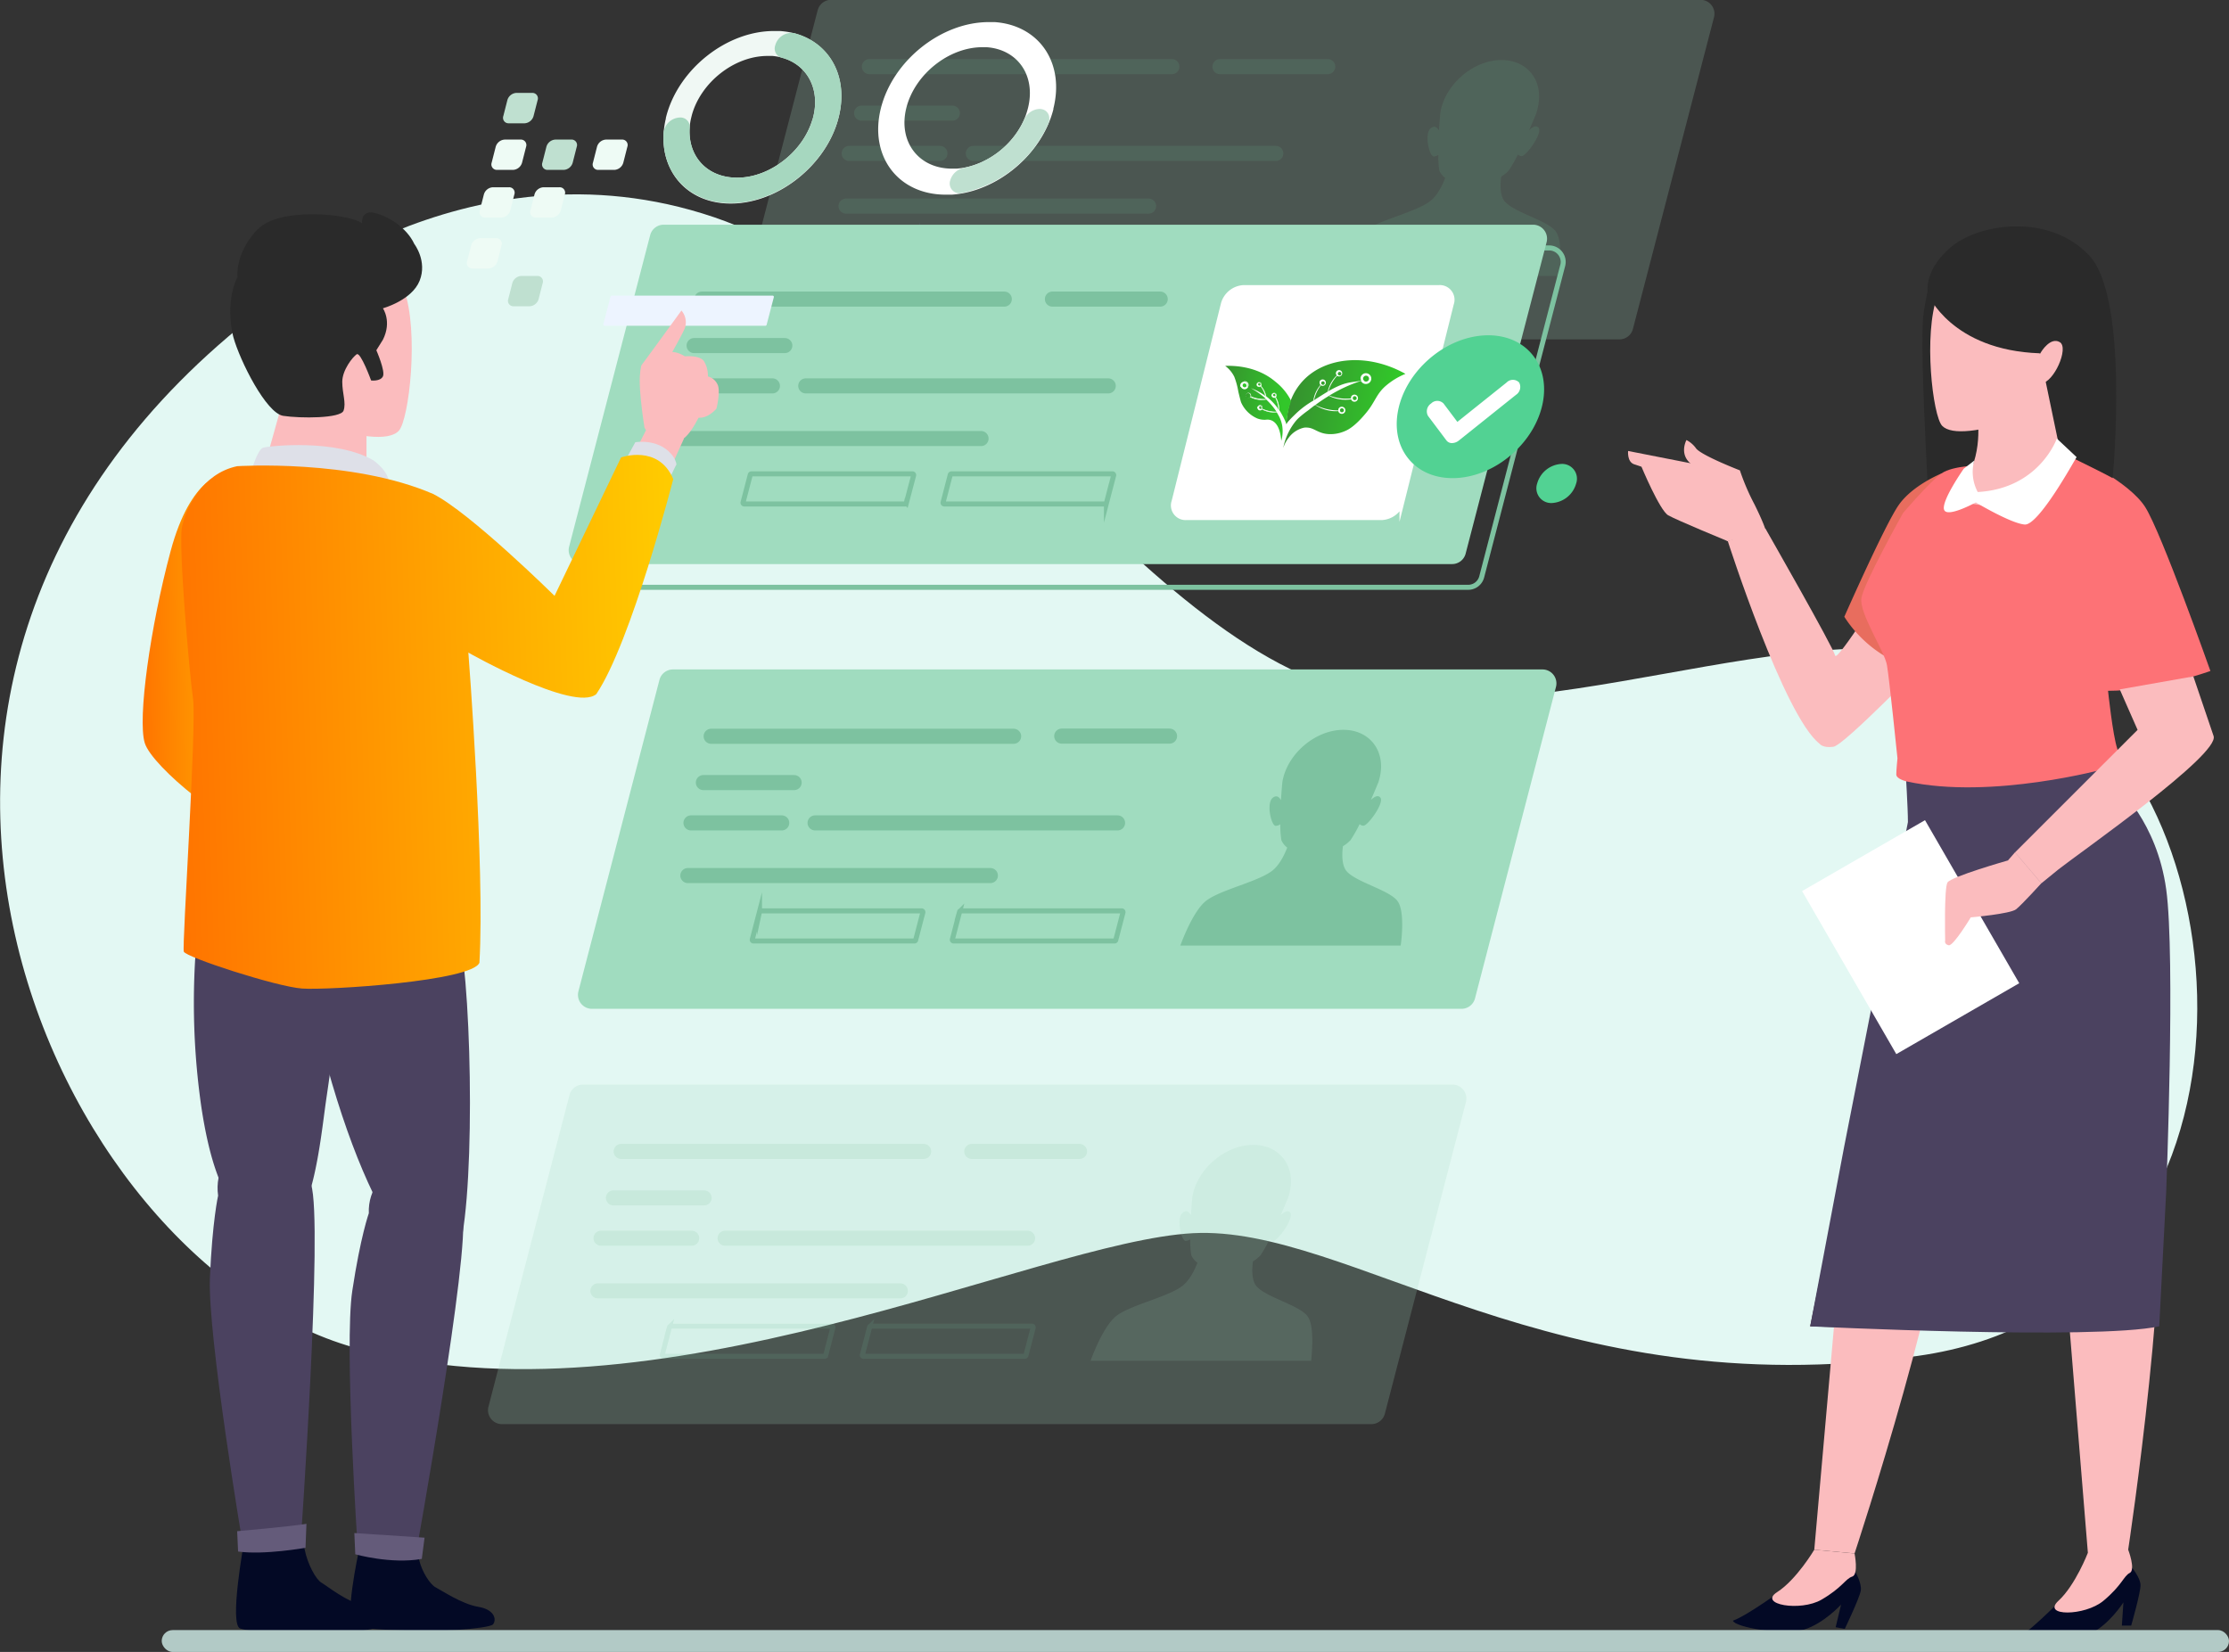 <svg xmlns="http://www.w3.org/2000/svg" width="510" height="378" viewBox="0 0 510 378" fill="none"><rect x="0" y="0" width="510" height="378" fill="#333333" stroke="none"/><g clip-path="url(#uix0q9slza)"><path d="M59.658 71.006s46.521-40.68 103.722-21.304c57.202 19.377 101.785 107.5 157.04 110.408 55.254 2.909 106.615-27.12 150.253-.926 43.638 26.194 51.37 139.465-31.994 151.089-83.364 11.624-129.894-30.029-165.763-28.093s-123.108 45.525-191.907 26.157C12.209 288.97-49.887 155.294 59.658 71.006z" fill="#E3F8F3"></path><g opacity=".46"><path opacity=".46" d="M370.539 77.656H171.641a3.2 3.2 0 0 1-3.135-2.556 3.195 3.195 0 0 1 .039-1.445l18.542-71.32a3.211 3.211 0 0 1 3.096-2.38H389.08a3.192 3.192 0 0 1 3.127 2.549c.097.477.084.97-.039 1.442L373.626 75.22a3.18 3.18 0 0 1-3.087 2.436z" fill="#A8D9C1"></path><path opacity=".46" d="M198.916 15.246h69.207M193.585 47.164h69.216M222.696 35.105h69.207M197.136 25.888h20.766M194.299 35.105h20.767M279.128 15.246h24.66" stroke="#7DC2A0" stroke-width="3.45" stroke-linecap="round" stroke-linejoin="round"></path><path opacity=".46" d="M291.217 62.132h-36.833a.286.286 0 0 1-.278-.351l1.65-6.336a.298.298 0 0 1 .278-.213h36.834a.29.29 0 0 1 .221.116.284.284 0 0 1 .047.245l-1.641 6.326a.297.297 0 0 1-.278.213zM245.428 62.132h-36.833a.28.28 0 0 1-.32-.243.281.281 0 0 1 .023-.146l1.641-6.335a.298.298 0 0 1 .278-.213h36.833a.29.29 0 0 1 .283.23.302.302 0 0 1-.004.131l-1.651 6.326a.285.285 0 0 1-.25.25z" stroke="#84AEE5" stroke-width="1.15" stroke-miterlimit="10"></path><path opacity=".46" d="M355.955 52.953c-1.854-2.51-9.549-4.335-11.663-6.854-1.084-1.278-1.084-3.705-.825-5.696a7.29 7.29 0 0 0 1.752-1.408 33.417 33.417 0 0 0 2.077-3.65 1.176 1.176 0 0 0 .881.37c1.001 0 4.83-5.232 3.847-6.483-.565-.685-1.474-.092-2.16.547a149.172 149.172 0 0 0 1.734-4.094h-.047c.102-.287.186-.584.26-.927 1.52-6.085-2.188-11.022-8.279-11.022-6.091 0-12.256 5.02-13.786 11.106a8.567 8.567 0 0 0-.185.926s-.176 1.778-.315 4.094c-.362-.64-.974-1.232-1.855-.546-1.594 1.213-.361 6.418.631 6.483a1.929 1.929 0 0 0 1.066-.37 22.066 22.066 0 0 0 .25 3.65c.304.65.762 1.215 1.335 1.648-.76 1.954-1.909 4.159-3.541 5.372-3.375 2.52-11.95 4.344-15.093 6.854-2.781 2.26-5.34 8.864-5.822 10.189h50.47c.195-1.325.965-7.882-.732-10.189z" fill="#7DC2A0"></path></g><path d="M335.93 134.389H137.033a3.187 3.187 0 0 1-3.088-3.992l18.542-71.275a3.2 3.2 0 0 1 3.097-2.39H354.5a3.204 3.204 0 0 1 2.501 1.253 3.195 3.195 0 0 1 .558 2.74l-18.542 71.274a3.196 3.196 0 0 1-3.087 2.39z" stroke="#7DC2A0" stroke-width="1.15" stroke-miterlimit="10"></path><path d="M332.203 129.072H133.306a3.191 3.191 0 0 1-3.127-2.55 3.193 3.193 0 0 1 .04-1.442l18.542-71.274a3.193 3.193 0 0 1 3.096-2.39h198.916a3.199 3.199 0 0 1 3.096 3.992l-18.541 71.321a3.196 3.196 0 0 1-3.125 2.343z" fill="#A0DCBF"></path><path d="M316.146 118.429h-44.723a2.78 2.78 0 0 1-2.781-3.705l11.283-45.21a5.09 5.09 0 0 1 4.635-3.705h44.723a2.783 2.783 0 0 1 2.91 2.357c.069.453.025.916-.129 1.349l-11.282 45.209a5.087 5.087 0 0 1-4.636 3.705z" fill="#fff"></path><path d="M316.146 118.429h-44.723a2.78 2.78 0 0 1-2.781-3.705l11.283-45.21a5.09 5.09 0 0 1 4.635-3.705h44.723a2.783 2.783 0 0 1 2.91 2.357c.069.453.025.916-.129 1.349l-11.282 45.209a5.087 5.087 0 0 1-4.636 3.705z" stroke="#fff" stroke-width="1.15" stroke-miterlimit="10"></path><path d="M160.581 68.44h69.207M155.26 100.349h69.207M184.36 88.299h69.207M158.811 79.073h20.757M155.964 88.299h20.767M240.792 68.44h24.67" stroke="#7DC2A0" stroke-width="3.45" stroke-linecap="round" stroke-linejoin="round"></path><path d="M252.882 115.317h-36.834a.277.277 0 0 1-.268-.352l1.641-6.326a.288.288 0 0 1 .102-.154.294.294 0 0 1 .176-.059h36.833a.288.288 0 0 1 .278.224c.01.042.01.086 0 .128l-1.65 6.326a.284.284 0 0 1-.278.213zM207.102 115.317h-36.815a.282.282 0 0 1-.223-.109.291.291 0 0 1-.055-.243l1.651-6.326a.276.276 0 0 1 .268-.213h36.843a.282.282 0 0 1 .222.109.277.277 0 0 1 .047.243l-1.669 6.326a.27.27 0 0 1-.269.213z" stroke="#7DC2A0" stroke-width="1.15" stroke-miterlimit="10"></path><path d="M334.382 230.838H135.439a3.196 3.196 0 0 1-3.097-3.992l18.542-71.274a3.197 3.197 0 0 1 3.096-2.39h198.944a3.195 3.195 0 0 1 3.087 4.001l-18.541 71.321a3.191 3.191 0 0 1-3.088 2.334z" fill="#A0DCBF"></path><path d="M162.713 168.473h69.207M157.383 200.346h69.216M186.493 188.296H255.7M160.933 179.071h20.766M158.097 188.296h20.766M242.925 168.438h24.67" stroke="#7DC2A0" stroke-width="3.45" stroke-linecap="round" stroke-linejoin="round"></path><path d="M255.014 215.315h-36.833a.294.294 0 0 1-.279-.225.287.287 0 0 1 .001-.127l1.65-6.327a.29.29 0 0 1 .278-.213h36.833a.288.288 0 0 1 .279.225.302.302 0 0 1 0 .127l-1.651 6.327a.288.288 0 0 1-.278.213zM209.225 215.315h-36.833a.282.282 0 0 1-.222-.11.273.273 0 0 1-.047-.242l1.651-6.327a.27.27 0 0 1 .268-.213h36.834a.298.298 0 0 1 .223.11.287.287 0 0 1 .055.242l-1.65 6.327a.28.28 0 0 1-.279.213z" stroke="#7DC2A0" stroke-width="1.15" stroke-miterlimit="10"></path><path d="M319.752 206.18c-1.854-2.519-9.549-4.344-11.662-6.854-1.076-1.288-1.076-3.705-.825-5.696a7.831 7.831 0 0 0 1.752-1.408 33.426 33.426 0 0 0 2.076-3.65 1.146 1.146 0 0 0 .881.361c1.001 0 4.83-5.233 3.848-6.437-.566-.695-1.474-.093-2.161.547a149.81 149.81 0 0 0 1.734-4.094c.093-.297.176-.593.26-.927 1.511-6.085-2.198-11.022-8.288-11.022-6.091 0-12.294 5.002-13.777 11.059a8.585 8.585 0 0 0-.185.927s-.177 1.778-.316 4.094c-.361-.64-.973-1.242-1.854-.547-1.594 1.204-.361 6.41.631 6.437a1.855 1.855 0 0 0 1.066-.361 22.073 22.073 0 0 0 .25 3.65 4.466 4.466 0 0 0 1.335 1.695c-.76 1.945-1.91 4.159-3.541 5.372-3.375 2.51-11.951 4.335-15.084 6.854-2.828 2.26-5.349 8.855-5.831 10.189h50.415c.204-1.334.973-7.929-.724-10.189z" fill="#7DC2A0"></path><g opacity=".46"><path opacity=".46" d="M313.754 325.871H114.847a3.191 3.191 0 0 1-3.126-2.55 3.179 3.179 0 0 1 .039-1.442l18.542-71.321a3.178 3.178 0 0 1 3.087-2.39h198.925a3.205 3.205 0 0 1 2.532 1.241 3.203 3.203 0 0 1 .564 2.761l-18.541 71.274a3.202 3.202 0 0 1-3.115 2.427z" fill="#A8D9C1"></path><path opacity=".46" d="M142.122 263.47h69.216M136.801 295.379h69.207M165.901 283.329h69.217M140.352 274.103h20.757M137.515 283.329h20.757M222.334 263.47h24.67" stroke="#82C1A2" stroke-width="3.45" stroke-linecap="round" stroke-linejoin="round"></path><path opacity=".46" d="M234.432 310.347h-36.843a.278.278 0 0 1-.268-.352l1.65-6.326a.27.27 0 0 1 .269-.213h36.87a.288.288 0 0 1 .279.224.291.291 0 0 1-.001.128l-1.65 6.326a.267.267 0 0 1-.306.213zM188.643 310.347H151.81a.288.288 0 0 1-.279-.224.291.291 0 0 1 .001-.128l1.65-6.326a.29.29 0 0 1 .278-.213h36.833a.279.279 0 0 1 .269.352l-1.641 6.326a.281.281 0 0 1-.103.154.282.282 0 0 1-.175.059z" stroke="#81C1A8" stroke-width="1.15" stroke-miterlimit="10"></path><path opacity=".46" d="M299.152 301.177c-1.854-2.519-9.549-4.344-11.663-6.854-1.085-1.287-1.085-3.705-.825-5.696a8.015 8.015 0 0 0 1.752-1.408 33.53 33.53 0 0 0 2.068-3.65 1.191 1.191 0 0 0 .88.371c1.011 0 4.84-5.243 3.848-6.484-.566-.694-1.474-.092-2.151.547a168.154 168.154 0 0 0 1.724-4.094c.093-.297.186-.584.26-.927 1.52-6.085-2.188-11.022-8.279-11.022-6.091 0-12.265 4.937-13.786 11.022a9.07 9.07 0 0 0-.176.927s-.176 1.778-.324 4.094c-.353-.639-.974-1.241-1.855-.547-1.585 1.204-.352 6.41.631 6.484a1.933 1.933 0 0 0 1.066-.371 23.213 23.213 0 0 0 .25 3.65 4.642 4.642 0 0 0 1.409 1.732c-.75 1.945-1.909 4.159-3.541 5.372-3.365 2.51-11.941 4.335-15.084 6.854-2.827 2.26-5.349 8.855-5.822 10.189h50.471c.074-1.334.862-7.929-.853-10.189z" fill="#9DD0BC"></path></g><path d="M120.049 28.213h-3.644a1.252 1.252 0 0 1-1.242-1.667l.927-3.64a2.268 2.268 0 0 1 2.067-1.649h3.644a1.253 1.253 0 0 1 1.264 1.073c.029.2.009.404-.059.595l-.927 3.621a2.257 2.257 0 0 1-2.03 1.667z" fill="#BFE0D0"></path><path d="M117.387 38.874h-3.652a1.253 1.253 0 0 1-1.243-1.648l.927-3.64a2.274 2.274 0 0 1 2.068-1.65h3.643a1.253 1.253 0 0 1 1.243 1.65l-.927 3.64a2.266 2.266 0 0 1-2.059 1.648z" fill="#EEFBF5"></path><path d="M128.968 38.874h-3.635a1.238 1.238 0 0 1-1.062-.492 1.245 1.245 0 0 1-.18-1.156l.927-3.64a2.256 2.256 0 0 1 2.068-1.65h3.634a1.244 1.244 0 0 1 1.297 1.049 1.25 1.25 0 0 1-.055.6l-.927 3.64a2.255 2.255 0 0 1-2.067 1.65z" fill="#BFE0D0"></path><path d="M140.556 38.874h-3.644a1.24 1.24 0 0 1-1.242-1.648l.927-3.64a2.256 2.256 0 0 1 2.068-1.65h3.634a1.244 1.244 0 0 1 1.297 1.049 1.25 1.25 0 0 1-.055.6l-.927 3.64a2.253 2.253 0 0 1-2.058 1.65zM114.662 49.786h-3.634a1.244 1.244 0 0 1-1.243-1.649l.927-3.64a2.257 2.257 0 0 1 2.096-1.649h3.634a1.247 1.247 0 0 1 1.062.493 1.245 1.245 0 0 1 .18 1.156l-.927 3.64a2.249 2.249 0 0 1-2.095 1.649zM111.76 61.438h-3.643a1.253 1.253 0 0 1-1.243-1.649l.927-3.64a2.262 2.262 0 0 1 2.068-1.649h3.643a1.254 1.254 0 0 1 1.292 1.05c.032.2.015.406-.05.599l-.927 3.64a2.272 2.272 0 0 1-2.067 1.649zM126.251 49.786h-3.643a1.244 1.244 0 0 1-1.243-1.649l.928-3.64a2.251 2.251 0 0 1 2.067-1.649h3.634a1.244 1.244 0 0 1 1.297 1.048c.032.202.013.408-.055.6l-.927 3.641a2.266 2.266 0 0 1-2.058 1.649z" fill="#EEFBF5"></path><path d="M121.152 70.08h-3.616a1.24 1.24 0 0 1-1.242-1.65l.927-3.64a2.255 2.255 0 0 1 2.068-1.648h3.634a1.245 1.245 0 0 1 1.297 1.048c.031.202.013.408-.055.6l-.927 3.64a2.253 2.253 0 0 1-2.086 1.65z" fill="#BFE0D0"></path><path d="M178.427 7.095h-1.354c-10.8 0-21.721 8.642-24.595 19.377l-.13.519a.828.828 0 0 0 0 .157l-.084.324c-2.364 10.884 4.636 19.544 15.761 19.09 10.198-.407 20.498-8.54 23.557-18.626 3.338-11.041-2.707-20.165-13.155-20.841zm7.417 20.377c-2.151 7.17-9.503 12.968-16.744 13.18-7.787.25-12.636-5.779-11.032-13.374l.223-.926c2.067-7.521 9.734-13.551 17.308-13.551h1.15c7.25.676 11.412 7.04 9.122 14.671h-.027z" fill="#F0F8F4"></path><path d="M177.371 10.402a2.182 2.182 0 0 0 1.511 2.825c5.896 1.565 9.048 7.41 6.99 14.236-2.151 7.17-9.503 12.968-16.743 13.18-7.241.214-11.765-4.77-11.311-11.41a2.128 2.128 0 0 0-.596-1.701 2.14 2.14 0 0 0-1.684-.643 3.93 3.93 0 0 0-3.709 3.4c-.639 9.465 6.063 16.588 16.234 16.171 10.17-.416 20.479-8.54 23.548-18.626 2.957-9.735-1.502-18.034-9.892-20.257a3.842 3.842 0 0 0-4.348 2.825z" fill="#A6D7BF"></path><path d="M227.591 5.057h-1.363c-10.912 0-21.972 8.837-24.688 19.748-2.717 10.911 3.921 19.738 14.833 19.738h1.391c10.383-.704 20.581-9.16 23.251-19.525a1.16 1.16 0 0 0 0-.167c2.652-10.55-3.328-19.09-13.424-19.794zm-8.78 33.53h-.982c-7.695 0-12.377-6.224-10.458-13.893 1.919-7.67 9.707-13.894 17.402-13.894H225.727c7.111.5 11.32 6.484 9.485 13.894a1.2 1.2 0 0 1-.047.166c-1.835 7.336-9.048 13.273-16.354 13.727z" fill="#fff"></path><path d="M234.339 27.352a19.56 19.56 0 0 1-13.795 11.06 4.074 4.074 0 0 0-3.133 2.87 2.24 2.24 0 0 0 1.57 2.88c.398.102.817.093 1.211-.026a27.708 27.708 0 0 0 19.627-15.737c.778-1.806-.167-3.474-2.003-3.474a4.024 4.024 0 0 0-3.477 2.427z" fill="#BFE0D0"></path><path d="M175.154 74.544h-36.833a.285.285 0 0 1-.282-.23.287.287 0 0 1 .004-.131l1.65-6.326a.298.298 0 0 1 .278-.213h36.806a.288.288 0 0 1 .278.36l-1.65 6.327a.3.3 0 0 1-.251.213z" fill="#EDF4FF"></path><path d="M345.997 103.881c7.668-6.766 9.603-17.093 4.322-23.067-5.28-5.974-15.777-5.332-23.445 1.434-7.668 6.766-9.603 17.093-4.322 23.067 5.28 5.974 15.777 5.332 23.445-1.434zM360.628 110.631a6.112 6.112 0 0 1-5.563 4.473 3.38 3.38 0 0 1-3.356-4.473 6.117 6.117 0 0 1 5.563-4.474 3.38 3.38 0 0 1 3.356 4.474z" fill="#52D293"></path><path d="M332.231 101.387a1.551 1.551 0 0 1-1.27-.593l-4.227-5.622a2.152 2.152 0 0 1 .704-2.843 1.994 1.994 0 0 1 2.846 0l3.162 4.204 11.283-9.021a1.99 1.99 0 0 1 2.194-.442c.245.102.466.253.652.442a2.147 2.147 0 0 1-.714 2.834l-13.063 10.448a2.57 2.57 0 0 1-1.567.593z" fill="#fff"></path><path d="M442.925 60.632s-1.771 3.547-2.837 11.346c-1.066 7.8 1.771 52.796 1.771 52.796l30.529-3.195-13.841-58.817-15.622-2.13z" fill="#2A2A2A"></path><path d="m424.828 250.873-10.652 52.62 20.767.537s5.321-46.812 3.189-46.812c-2.133 0-13.304-6.345-13.304-6.345z" fill="#45242C"></path><path d="M473.092 364.523s-7.806 8.16-11.004 9.93c.714 1.417 12.052 1.417 16.335-.704 4.283-2.121 7.417-7.095 7.417-7.095l-.352 5.316h2.132s2.132-7.41 2.132-9.216c0-1.806-2.132-4.261-2.132-4.261l-14.528 6.03z" fill="#030925"></path><path d="m469.903 259.561 7.806 95.746 9.225-.713s10.652-70.209 6.388-94.319c-4.265-24.111-23.419-.714-23.419-.714zM477.709 355.307s-2.837 7.41-6.74 10.994c-3.903 3.585 6.026 3.548 10.291 0 4.264-3.547 4.635-5.677 6.035-6.381 1.4-.704-.361-5.326-.361-5.326l-9.225.713z" fill="#FBBCBE"></path><path d="M409.003 362.921s-9.067 6.724-12.516 7.928c.464 1.519 11.654 3.437 16.215 2.057 4.561-1.381 8.539-5.743 8.539-5.743l-1.243 5.187 2.095.361s3.357-6.984 3.653-8.734c.297-1.751-1.381-4.548-1.381-4.548l-15.362 3.492z" fill="#030925"></path><path d="m423.567 258.922-8.455 95.681 9.216.861s22.342-67.412 22.25-91.901c-.093-24.49-23.011-4.641-23.011-4.641z" fill="#FBBCBE"></path><path d="M415.113 354.603s-4.061 6.864-8.501 9.707c-4.441 2.844 5.349 4.511 10.142 1.732 4.793-2.779 5.507-4.816 7.027-5.279 1.521-.464.547-5.299.547-5.299l-9.215-.861zM390.869 106.796l-18.356-3.603s-.269 2.491 1.391 3.047l1.669.556s4.171 10.003 6.118 11.115c1.947 1.111 13.628 5.928 13.628 5.928l3.051-11.763-7.501-5.28z" fill="#FBBCBE"></path><path d="M404.062 121.625s-.176-1.241-2.633-6.215a52.017 52.017 0 0 1-3.337-7.781s-8.613-3.325-10.004-4.992a6.14 6.14 0 0 0-2.225-1.945s-1.668 3.057.835 5.27c2.503 2.214 4.728 3.89 4.728 3.89s-.278 6.392.556 9.448a8.144 8.144 0 0 0 3.338 4.539l8.742-2.214z" fill="#FBBCBE"></path><path d="M432.653 131.906s-12.423 19.859-12.775 18.09c-.352-1.769-15.965-29.084-15.965-29.084l-8.594 2.89s12.822 39.986 20.99 46.367c0 0 .704 1.066 3.189.704 2.484-.361 21.657-20.21 21.657-20.21l-8.502-18.757z" fill="#FBBCBE"></path><path d="M444.26 108.324s-6.656 2.659-9.855 7.271c-3.198 4.613-12.423 25.537-12.423 25.537a28.462 28.462 0 0 0 16.326 12.041l15.622-28.714-9.67-16.135z" fill="#E86D5E"></path><path d="M436.009 176.412s.528 8.513.528 11.699l-14.611 74.387-7.75 40.995s64.952 3.196 79.859 0l1.595-30.844s2.132-53.722 0-69.153c-2.133-15.431-11.181-23.397-11.181-23.397l-2.661-7.41-45.779 3.723z" fill="#4B4260"></path><path d="M475.132 104.601s11.978 5.557 15.705 11.439c3.727 5.881 14.907 37.494 14.907 37.494s-12.506 4.539-23.418 4.539c0 0 1.057 10.105 2.123 13.291 1.066 3.186-2.661 4.52-2.661 4.52s-26.088 7.188-45.52 2.927c0 0-2.391-.528-2.391-1.593s.268-3.705.268-3.705-1.854-18.089-2.401-21.304c-.547-3.214-6.387-11.883-5.85-15.338.538-3.455 9.54-19.498 9.54-19.498s6.128-7.187 8.789-9.049c2.661-1.862 9.317-1.852 9.317-1.852l21.592-1.871z" fill="#FD7276"></path><path d="M452.437 95.033c0 .416 1.53 9.447-3.477 15.829-5.006 6.53 14.732 6.252 19.321-.417 4.172-5.965 3.755-6.937 3.755-6.937s-3.338-10.837-2.365-17.923c-.278-6.382-17.549-2.492-17.234 9.448z" fill="#FBBCBE"></path><path d="M452.307 57.353s-5.757 1.473-9.011 10.3c-3.254 8.827-1.085 27.593 1.085 29.797 2.169 2.204 8.77 1.362 17.93-1.658 9.669-3.186 12.979-13.236 14.666-19.859 3.31-12.69-7.732-25.75-24.67-18.58z" fill="#FBBCBE"></path><path d="M441.155 67.375s5.321 12.763 25.55 13.467l4.701 22.582s8.612 4.131 11.977 5.984c0 0 3.913-40.959-5.321-50.888-9.234-9.93-25.55-7.41-31.938-1.77-6.388 5.642-4.969 10.625-4.969 10.625z" fill="#2A2A2A"></path><path d="m475.132 104.601-4.524-4.252s-3.986 11.439-18.097 12.236a9.73 9.73 0 0 1-.797-7.188l-2.401 1.853s-5.053 7.187-4.524 9.308c.528 2.121 7.277-1.593 7.277-1.593s7.983 4.789 11.181 5.058c3.198.268 11.357-14.626 11.885-15.422z" fill="#fff"></path><path d="M467.021 80.518s2.132-3.52 4.273-2.223c2.142 1.297-1.362 9.263-4.273 9.439-2.912.176-1.354-5.178 0-7.216z" fill="#FBBCBE"></path><path d="m440.444 187.674-28.125 16.223 21.56 37.308 28.125-16.223-21.56-37.308z" fill="#fff"></path><path d="M467.057 202.116s-4.431 4.881-5.766 5.946c-1.335 1.065-10.375 1.853-10.375 1.853s-3.995 6.641-5.061 6.381c-1.067-.259-.798-1.065-.798-1.065s-.269-11.967.529-13.301c.797-1.333 13.841-5.048 13.841-5.048l1.604-1.852 6.026 7.086zM501.842 154.775c.361 1.066 3.198 9.402 4.635 13.653 1.437 4.252-30.52 26.602-35.489 30.501l-3.912 3.187-6.026-7.086 28.035-28.019-4.079-9.262 16.836-2.974z" fill="#FBBCBE"></path><path d="M55.993 351.917s1.474-3.745 6.97-2.748c5.496.996 6.127 2.255 6.766 5.475.64 3.219 2.53 6.745 3.8 7.489 1.27.745 5.913 4.49 9.722 5.245 3.81.756 4.227 3.493 3.383 4.741-.843 1.249-15.218 2.245-18.388 1.752 0 0-10.779-.251-13.31-1.248-2.53-.996.844-19.458 1.057-20.706z" fill="#030925"></path><path d="M49.905 273.586c-.399-2.744.156-5.551 1.557-7.876s3.548-4.003 6.025-4.709c9.202-3.163 10.914 1.437 13.693 10.03 2.778 8.592-2.393 82.013-2.393 82.013s-10.564 1.996-13.269.22c0 0-8.051-47.793-7.49-60.877.561-13.083 1.877-18.801 1.877-18.801z" fill="#4B4260"></path><path d="M54.263 350.37s12.052-1.056 15.853-1.686l-.213 5.484s-9.512 1.695-15.427.852l-.213-4.65z" fill="#645B7A"></path><path d="M51.305 108.361s-7.611.426-12.265 17.738c-4.654 17.311-7.611 38.439-5.915 43.922 1.697 5.484 19.868 20.276 26.635 20.276 6.768 0 7.185-5.067 5.915-9.263-1.27-4.195-14.37-15.625-14.37-15.625s10.57-33.79 10.143-42.663c-.427-8.874-5.498-14.385-10.143-14.385z" fill="url(#uosqi1x6tb)"></path><path d="m146.582 103.193-1.261.129 2.828-5.557s7.185-.454 8.344 2.584l-3.301 7.308-6.61-4.464zM150.624 87.299s-.278-5.715 1.752-6.53c2.031-.816 4.321.768 4.321.768s3.291-.333 4.348 1.075a6.337 6.337 0 0 1 .927 3.529 3.31 3.31 0 0 1 2.336 2.176c.482 1.77-.38 5.178-.38 5.178s-2.151 2.64-4.636 1.992c-2.484-.649-8.668-8.188-8.668-8.188z" fill="#FBBCBE"></path><path d="M146.86 91.911s-.77-7.484 0-8.466c.769-.981 9.057-12.393 9.057-12.393a4.146 4.146 0 0 1 .733 4.16c-.983 2.213-4.877 8.937-4.877 8.937v5.752a12.602 12.602 0 0 1-4.913 2.01z" fill="#FBBCBE"></path><path d="M147.462 97.867s-1.965-12.041-.621-13.672c1.345-1.63 7.936-.685 9.197-.213 1.261.473 4.747 4.965 5.229 6.734.482 1.77-2.781 8.142-4.775 9.559-1.993 1.417-7.88-.074-9.03-2.408z" fill="#FBBCBE"></path><path d="m142.827 105.823 2.531-4.631s5.924-1.056 8.882 3.585c.843 1.695.417 1.695.417 1.695l-1.854 3.797-9.976-4.446z" fill="#DEE0E8"></path><path d="M82.603 54.982s6.258 1.602 9.8 11.198c3.541 9.596 1.186 29.973-1.178 32.419-2.364 2.445-9.54 1.482-19.468-1.797C61.243 93.337 57.693 82.417 55.82 75.22c-3.616-13.838 8.38-28.028 26.783-20.238z" fill="#FBBCBE"></path><path d="m60.177 107.935 5.07-18.154s10.199-2.955 16.494 3.797l2.114 2.955v11.828a67.731 67.731 0 0 1-23.678-.426z" fill="#FBBCBE"></path><path d="M46.058 205.709a166.896 166.896 0 0 0 0 47.517c3.801 25.342 11.413 27.88 18.384 27.88 6.972 0 8.882-20.276 10.143-29.14 1.26-8.864 6.34-39.282-3.171-46.257-9.512-6.974-20.322-7.595-25.356 0z" fill="#4B4260"></path><path d="M72.646 235.488s-7.611-20.275 5.711-29.139c13.322-8.865 23.465-7.605 26.635 6.965 3.171 14.57 3.801 64.624-.639 74.757-4.441 10.133-20.285-5.696-31.707-52.583z" fill="#4B4260"></path><path d="M94.814 55.852s2.994 3.9 1.196 8.392c-1.799 4.493-8.4 6.299-8.4 6.299s2.105 3 0 7.197l-1.502 2.399s2.105 4.797 1.502 5.992c-.603 1.195-2.698.927-2.698.927s-2.4-6.595-3.3-5.993c-.9.602-3.3 3.594-3.3 6.298 0 2.705.927 4.789.296 6.595-.63 1.806-9.901 1.797-13.804 1.195-3.903-.602-9.901-12.588-11.403-17.988 0 0-2.105-7.493.927-13.791 0 0-.603-5.4 4.505-10.791 5.109-5.39 21.323-3.603 24.003-1.5 0 0-.297-3.002 2.697-2.4 2.995.602 7.482 3.27 9.28 7.17z" fill="#2A2A2A"></path><path d="M57.498 107.843s1.41-4.974 2.68-5.391c1.27-.417 16.91-2.112 25.364 2.955 3.802 2.954 3.384 5.066 3.384 5.066s-25.254-4.835-31.428-2.63z" fill="#DEE0E8"></path><path d="M54.262 106.675s26.209-1.695 44.806 6.336c8.455 4.224 27.813 23.332 27.813 23.332l15.223-31.677s8.557-3.066 11.94 4.964c0 0-9.613 37.374-17.614 49.202-5.071 4.224-29.268-9.503-29.268-9.503s3.801 48.998 2.531 70.96c-1.688 4.223-34.664 6.335-40.579 5.909-5.915-.426-26.635-7.178-27.062-8.447-.426-1.269 2.967-51.953 2.114-57.863-.853-5.909-3.374-35.058-2.53-39.282.843-4.223 4.588-12.245 12.626-13.931z" fill="url(#7v851h1w5c)"></path><path d="M82.158 354.594s1.483-3.168 6.981-2.325c5.498.843 6.128 1.852 6.758 4.631.63 2.779 2.54 5.696 3.81 6.336 1.271.639 5.916 3.797 9.717 4.436 3.801.639 4.227 2.955 3.384 4.011-.844 1.056-15.214 1.899-18.385 1.473 0 0-10.782-.204-13.322-1.056-2.54-.852.844-16.45 1.057-17.506z" fill="#030925"></path><path d="M84.39 277.612c-.12-2.672.716-5.295 2.346-7.36 1.629-2.065 3.934-3.424 6.469-3.815 9.452-1.923 10.714 2.626 12.602 11.175 1.888 8.55-10.704 78.284-10.704 78.284s-10.714.654-13.238-1.318c0 0-3.15-46.701-1.262-59.203 1.889-12.502 3.786-17.763 3.786-17.763z" fill="#4B4260"></path><path d="M81.287 355.65s8.242 2.325 15.223 1.056l.63-4.854-16.066-1.056.213 4.854z" fill="#645B7A"></path><path d="M294.517 95.033a18.917 18.917 0 0 0-.223 2.028c.068-.067.127-.142.177-.222v-.046l.092-.12c.186-.233.492-.575 1.002-1.103l.148-.148 1.001-.973a20.697 20.697 0 0 1 3.634-2.695l.176-.111 2.012-1.27 1.076-.666.157-.093c3.94-2.306 5.155-2.038 7.482-2.464l.547-.11-.529.166a33.49 33.49 0 0 0-7.296 3.427l-.092.056a39.198 39.198 0 0 0-3.069 2.084h-.046l-.51.389-.927.731a22.919 22.919 0 0 0-2.216 1.77 7.895 7.895 0 0 0-.603.639 13.892 13.892 0 0 0-2.902 6.224 7.03 7.03 0 0 1 1.169-2.26 5.995 5.995 0 0 1 3.634-2.418c.274-.026.55-.026.825 0 1.604.14 2.447 1.427 4.997 1.492a8.225 8.225 0 0 0 3.439-.677c.677-.268 2.346-1.046 5.034-4.353 1.975-2.427 2.225-4.214 4.45-6.094a16.157 16.157 0 0 1 4.413-2.668c-8.529-4.78-18.106-3.937-23.288 1.408a13.942 13.942 0 0 0-2.883 4.483c-.065.157-.121.324-.186.472a17.733 17.733 0 0 0-.695 3.122z" fill="url(#xz422wlxzd)"></path><path d="M280.323 83.723a6.821 6.821 0 0 1 2.086 2.492 17.09 17.09 0 0 1 .927 3.427c.371 1.519.566 2.278.631 2.427a7.142 7.142 0 0 0 3.764 3.704c.61.223 1.261.314 1.909.27a2.468 2.468 0 0 1 1.502.258c1.382.77 1.855 2.677 2.012 4.576a7.927 7.927 0 0 0 .176-3.705 7.388 7.388 0 0 0-.871-2.241l-.213-.37-.149-.242a5.845 5.845 0 0 1-3.365-.667.558.558 0 0 1-.427.186.576.576 0 0 1-.403-.984.579.579 0 0 1 .63-.118.574.574 0 0 1 .293.777 7.197 7.197 0 0 0 3.244.686c-.204-.306-.445-.64-.713-.991a15.116 15.116 0 0 0-1.493-1.64l-.083-.083-.112-.102a5.874 5.874 0 0 1-3.56-.546.554.554 0 0 1-.426.203.572.572 0 0 1-.543-.339.573.573 0 0 1 .733-.77.57.57 0 0 1 .366.526.429.429 0 0 1 0 .24 7.424 7.424 0 0 0 3.43.584 17.678 17.678 0 0 0-4.097-2.779.09.09 0 0 1 0 .047v.055l-.075.084a.827.827 0 0 1-.315.213.87.87 0 0 1-.593-1.63.86.86 0 0 1 .936 1.333 12.99 12.99 0 0 1 2.995 1.325c.352.213.676.435.992.667a6.1 6.1 0 0 0-1.076-2.15.591.591 0 0 1-.457.103.575.575 0 0 1-.364-.883.56.56 0 0 1 .367-.238.575.575 0 0 1 .677.445.593.593 0 0 1-.102.453c.582.68.984 1.496 1.168 2.372a13.65 13.65 0 0 1 2.828 2.982 6.874 6.874 0 0 0-.761-2.714.575.575 0 0 1-.843-.482.583.583 0 0 1 .556-.601.572.572 0 0 1 .593.555.564.564 0 0 1-.176.436c.534.898.804 1.928.779 2.973.213.306.398.611.565.926a14.538 14.538 0 0 1 1.076 2.288c.037-.68.111-1.357.222-2.029.175-1.107.454-2.196.835-3.25a3.518 3.518 0 0 0-.204-.473 12.977 12.977 0 0 0-3.347-3.946c-4.218-3.594-9.438-3.714-11.524-3.64z" fill="url(#3bq5rs8q7e)"></path><path d="M291.736 90.966c.438.843.697 1.767.76 2.714l.121.195a5.559 5.559 0 0 0-.779-2.974.557.557 0 0 0 .176-.435.571.571 0 0 0-.995-.369.573.573 0 0 0 .439.962.559.559 0 0 0 .278-.093z" fill="url(#a6pgyo220f)"></path><path d="M287.721 93.338a.574.574 0 0 0 .575.574.553.553 0 0 0 .426-.185 5.848 5.848 0 0 0 3.366.666l-.056-.083a7.204 7.204 0 0 1-3.245-.685.543.543 0 0 0 .056-.241.577.577 0 0 0-.575-.574.573.573 0 0 0-.575.574l.028-.046z" fill="url(#e4nb5fuj4g)"></path><path d="m289.511 90.559.185.139a5.323 5.323 0 0 0-1.168-2.371.598.598 0 0 0 .102-.454.575.575 0 0 0-.676-.445.567.567 0 0 0-.211 1.035.58.58 0 0 0 .665-.016 6.093 6.093 0 0 1 1.103 2.112z" fill="url(#30epb3x6xh)"></path><path d="M285.061 90.596a.564.564 0 0 0 .584.555.552.552 0 0 0 .427-.203c1.1.55 2.345.741 3.56.546l-.074-.065a7.426 7.426 0 0 1-3.431-.583.429.429 0 0 0 0-.24.562.562 0 0 0-.138-.453.58.58 0 0 0-.669-.144.575.575 0 0 0-.333.596l.074-.01z" fill="url(#zy8yjv6mmi)"></path><path d="M283.921 88.512a.926.926 0 0 0 1.112.519.822.822 0 0 0 .316-.214l.074-.083v-.055a.09.09 0 0 0 0-.047l-.343-.166.38.102a.857.857 0 0 0-.062-.803.86.86 0 0 0-1.424-.05.856.856 0 0 0-.118.797h.065z" fill="url(#b5zjbprb9j)"></path><path d="m291.681 90.828.083.138c.438.843.697 1.767.76 2.714l.121.195a5.559 5.559 0 0 0-.779-2.973l-.093-.13h-.046l-.046.055z" fill="#fff"></path><path d="M290.92 90.457a.573.573 0 0 0 .593.547.561.561 0 0 0 .251-.065h.064a.56.56 0 0 0 .177-.436.588.588 0 0 0-.182-.4.579.579 0 0 0-.412-.155.581.581 0 0 0-.491.509zm.565-.343a.326.326 0 0 1 .334.306.332.332 0 0 1-.102.24h-.139a.335.335 0 0 1-.324-.305.329.329 0 0 1 .231-.213v-.028zM288.333 88.28c.037.041.071.085.102.13a6.082 6.082 0 0 1 1.075 2.149l.186.139a5.334 5.334 0 0 0-1.168-2.371l-.121-.12-.074.073z" fill="#fff"></path><path d="M287.526 88.058a.583.583 0 0 0 .452.454.576.576 0 0 0 .457-.102h.056a.596.596 0 0 0 .102-.454.577.577 0 0 0-.677-.445.566.566 0 0 0-.39.547zm.501-.38a.315.315 0 0 1 .325.491.293.293 0 0 1-.121.056.325.325 0 0 1-.38-.25.314.314 0 0 1 .176-.297zM283.921 88.512a.925.925 0 0 0 1.112.519.822.822 0 0 0 .316-.214l.074-.083v-.055a.09.09 0 0 0 0-.047v-.055a.857.857 0 0 0-.062-.803.861.861 0 0 0-1.106-.315.855.855 0 0 0-.436 1.062l.102-.01zm.649-.75a.49.49 0 0 1 .593.676l-.046.055a.37.37 0 0 1-.176.102.483.483 0 0 1-.612-.287.483.483 0 0 1 .241-.546zM288.611 93.606l.139.084a5.848 5.848 0 0 0 3.366.667l-.056-.084a7.204 7.204 0 0 1-3.245-.685l-.148-.074-.056.092z" fill="#fff"></path><path d="M287.722 93.338a.573.573 0 0 0 .574.574.559.559 0 0 0 .427-.185.35.35 0 0 0 0-.065.573.573 0 0 0-.519-.815.576.576 0 0 0-.575.574l.093-.083zm.574-.315a.325.325 0 0 1 .316.324.353.353 0 0 1 0 .13.305.305 0 0 1-.232.101.326.326 0 0 1-.27-.32.326.326 0 0 1 .27-.319l-.084.084zM300.914 92.67a8.582 8.582 0 0 0 5.322 1.4h.231v-.158h-.231a11.397 11.397 0 0 1-5.257-1.26l-.065.019z" fill="#fff"></path><path d="M306.217 93.903a.414.414 0 0 0 0 .11v.121a.772.772 0 0 0 .445.491.812.812 0 0 0 .905-.146.814.814 0 0 0-.247-1.345.827.827 0 0 0-1.075.416.807.807 0 0 0-.028.353zm.399-.204a.449.449 0 0 1 .247-.241.453.453 0 0 1 .618.438.445.445 0 0 1-.634.396.41.41 0 0 1-.241-.27.13.13 0 0 1 0-.055.142.142 0 0 1 0-.064.484.484 0 0 1 .01-.204zM304.122 90.503l-.093.056a8.454 8.454 0 0 0 5.155.806l.232-.056V91.161h-.232a10.903 10.903 0 0 1-5.062-.658z" fill="#fff"></path><path d="M309.147 91.198v.102a.35.35 0 0 0 0 .065v.055a.84.84 0 0 0 .491.463.817.817 0 0 0 .994-1.131.818.818 0 0 0-1.504.094.928.928 0 0 0 .019.352zm.389-.24a.44.44 0 0 1 .393-.302.44.44 0 0 1 .172.023.465.465 0 0 1 .288.575.454.454 0 0 1-.229.26.445.445 0 0 1-.346.017.404.404 0 0 1-.269-.24v-.112a.367.367 0 0 1-.009-.222zM311.334 86.632c-.002.132.02.264.065.388a.13.13 0 0 0 0 .056.388.388 0 0 0 0 .084.936.936 0 0 0 .075.138l.055.075.056.074a1.206 1.206 0 0 0 .927.416 1.232 1.232 0 1 0-1.224-1.231h.046zm.612.277a.56.56 0 0 1-.065-.278.676.676 0 1 1 .177.464v-.065a.292.292 0 0 1-.112-.12zM300.497 91.624l.176-.111a8.631 8.631 0 0 1 1.53-3.335l.139-.157a.097.097 0 0 1-.033-.018.105.105 0 0 1-.023-.028h-.046l-.148.157a7 7 0 0 0-1.595 3.492z" fill="#fff"></path><path d="M301.934 87.456a.77.77 0 0 0 .139.584v.046h.046l.065.055c.089.067.19.114.297.14a.733.733 0 1 0-.575-.862l.028.037zm.436.435a.381.381 0 0 1-.065-.315.4.4 0 1 1 .788.158.391.391 0 0 1-.473.315.47.47 0 0 1-.157-.065l-.093-.093zM303.788 89.577l.158-.093a9.087 9.087 0 0 1 2.03-3.529l.148-.138-.046-.056v-.046l-.167.13a7.335 7.335 0 0 0-2.123 3.732z" fill="#fff"></path><path d="M305.818 85.826v.046l.065.065a.704.704 0 0 0 .278.167.724.724 0 1 0-.407-.325l.064.047zm.325-.111a.41.41 0 0 1-.008-.39.408.408 0 0 1 .75.316.41.41 0 0 1-.2.237.404.404 0 0 1-.31.022.394.394 0 0 1-.149-.084l-.083-.101zM285.96 90.828l.139.083c1.1.55 2.345.742 3.56.546l-.074-.064a7.421 7.421 0 0 1-3.43-.584l-.149-.065v.046l-.046.037z" fill="#fff"></path><rect x="37" y="373" width="473" height="5" rx="2.5" fill="#B2CAC6"></rect></g><defs><linearGradient id="uosqi1x6tb" x1="68.305" y1="148.479" x2="31.815" y2="149" gradientUnits="userSpaceOnUse"><stop stop-color="#FFD000"></stop><stop offset="1" stop-color="#FF7300"></stop></linearGradient><linearGradient id="7v851h1w5c" x1="160.952" y1="163.904" x2="38.798" y2="167.826" gradientUnits="userSpaceOnUse"><stop stop-color="#FFD000"></stop><stop offset="1" stop-color="#FF7300"></stop></linearGradient><linearGradient id="xz422wlxzd" x1="318.413" y1="94.913" x2="294.047" y2="90.185" gradientUnits="userSpaceOnUse"><stop offset=".01" stop-color="#32C72A"></stop><stop offset="1" stop-color="#368E2F"></stop></linearGradient><linearGradient id="3bq5rs8q7e" x1="293.726" y1="92.956" x2="277.764" y2="89.859" gradientUnits="userSpaceOnUse"><stop offset=".01" stop-color="#32C72A"></stop><stop offset="1" stop-color="#368E2F"></stop></linearGradient><linearGradient id="a6pgyo220f" x1="291.74" y1="91.385" x2="289.433" y2="90.937" gradientUnits="userSpaceOnUse"><stop offset=".01" stop-color="#32C72A"></stop><stop offset="1" stop-color="#368E2F"></stop></linearGradient><linearGradient id="e4nb5fuj4g" x1="290.902" y1="93.417" x2="286.478" y2="92.559" gradientUnits="userSpaceOnUse"><stop offset=".01" stop-color="#32C72A"></stop><stop offset="1" stop-color="#368E2F"></stop></linearGradient><linearGradient id="30epb3x6xh" x1="288.722" y1="88.578" x2="286.096" y2="88.068" gradientUnits="userSpaceOnUse"><stop offset=".01" stop-color="#32C72A"></stop><stop offset="1" stop-color="#368E2F"></stop></linearGradient><linearGradient id="zy8yjv6mmi" x1="288.415" y1="90.694" x2="283.818" y2="89.802" gradientUnits="userSpaceOnUse"><stop offset=".01" stop-color="#32C72A"></stop><stop offset="1" stop-color="#368E2F"></stop></linearGradient><linearGradient id="b5zjbprb9j" x1="284.335" y1="87.719" x2="282.637" y2="87.389" gradientUnits="userSpaceOnUse"><stop offset=".01" stop-color="#32C72A"></stop><stop offset="1" stop-color="#368E2F"></stop></linearGradient><clipPath id="uix0q9slza"><path fill="#fff" d="M0 0h510v378H0z"></path></clipPath></defs></svg>